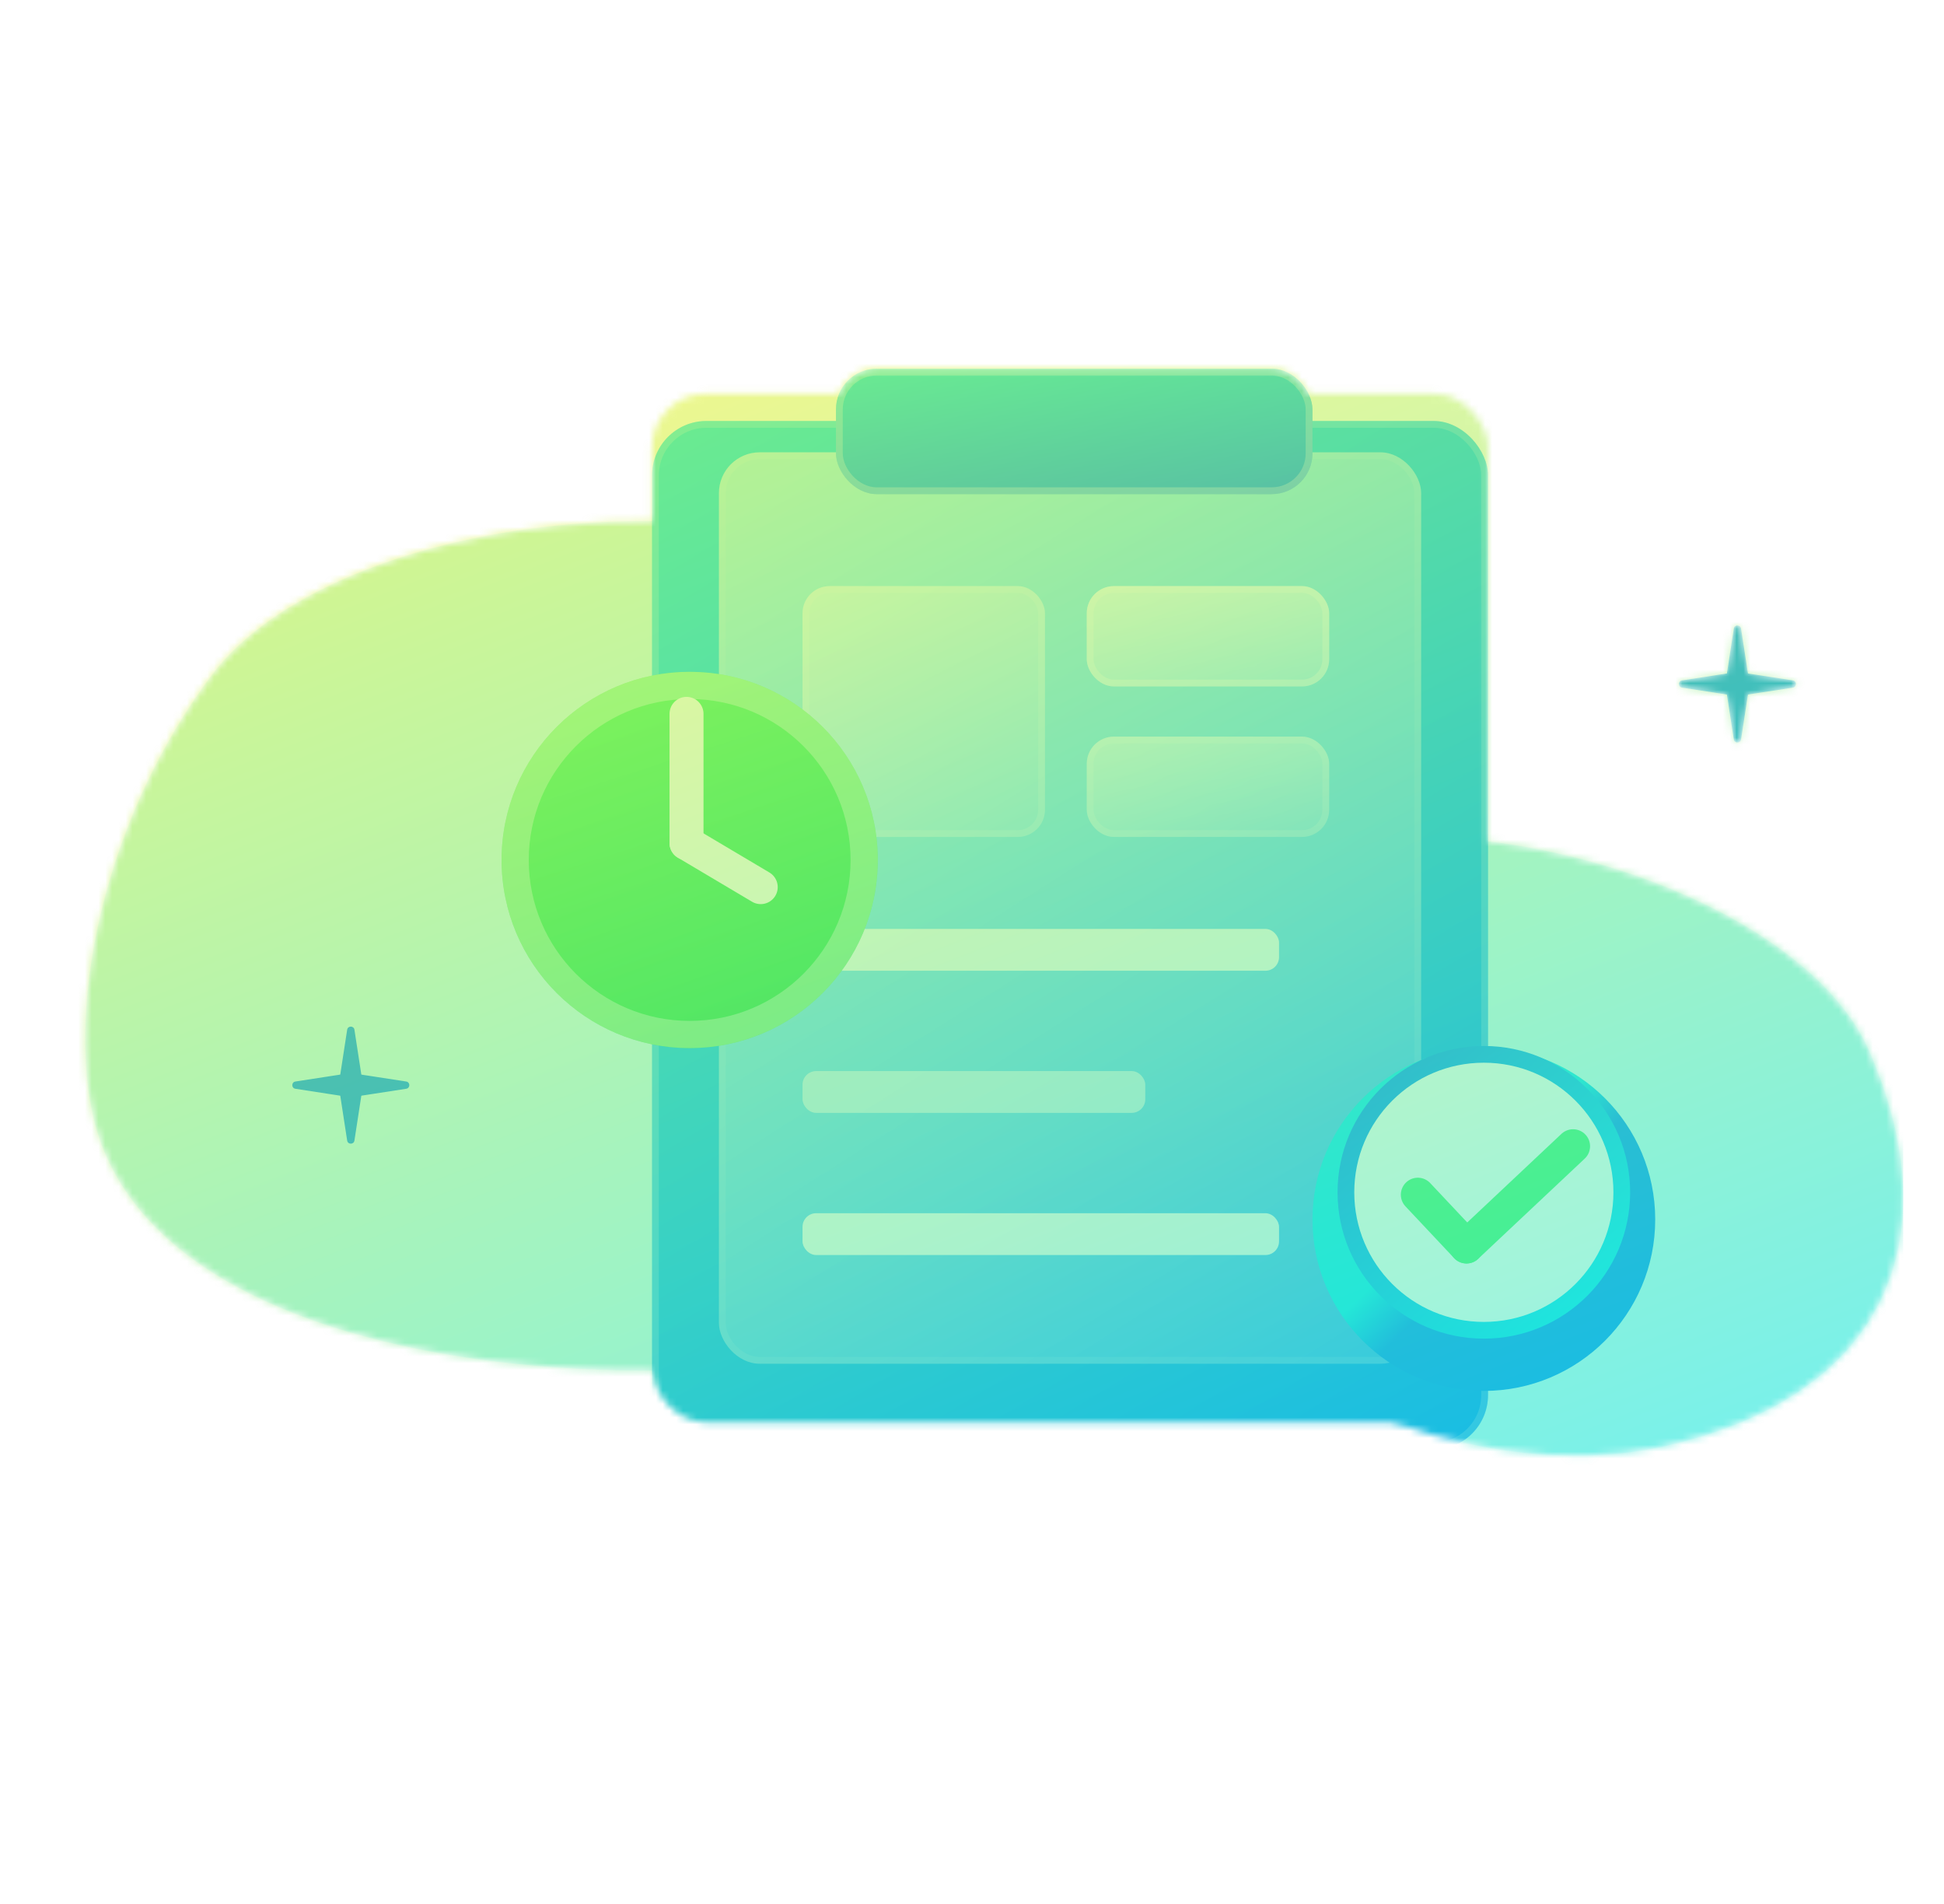 <svg width="286" height="280" viewBox="0 0 286 280" fill="none" xmlns="http://www.w3.org/2000/svg">
<mask id="mask0" mask-type="alpha" maskUnits="userSpaceOnUse" x="0" y="53" width="280" height="176">
<path d="M31.184 99.257C13.793 122.39 9.011 152.663 14.973 168.437C31.174 211.305 135.227 207.397 165.033 185.99C180.305 145.764 191.236 114.842 148.516 89.847C109.489 67.013 48.575 76.125 31.184 99.257Z" fill="#CCFAFF"/>
<path d="M171.907 182.538C165.573 164.145 168.74 143.782 175.777 134.915C194.902 110.817 262.844 126.704 275.01 154.621C287.175 182.538 277.102 205.563 244.747 212.753C215.189 219.322 178.241 200.93 171.907 182.538Z" fill="#CCFAFF"/>
<rect x="95.93" y="57.92" width="122.987" height="151.274" rx="8" fill="url(#paint0_linear)"/>
<rect x="96.43" y="58.42" width="121.987" height="150.274" rx="7.5" stroke="white" stroke-opacity="0.2"/>
<rect x="105.769" y="66.529" width="103.309" height="134.056" rx="6" fill="url(#paint1_linear)"/>
<rect x="106.269" y="67.029" width="102.309" height="133.056" rx="5.5" stroke="white" stroke-opacity="0.1"/>
<rect x="118.068" y="86.206" width="35.666" height="36.896" rx="4" fill="url(#paint2_linear)"/>
<rect x="118.568" y="86.706" width="34.666" height="35.896" rx="3.5" stroke="white" stroke-opacity="0.18"/>
<rect x="159.883" y="86.206" width="35.666" height="14.758" rx="4" fill="url(#paint3_linear)"/>
<rect x="160.383" y="86.706" width="34.666" height="13.758" rx="3.5" stroke="white" stroke-opacity="0.38"/>
<rect x="159.883" y="108.344" width="35.666" height="14.758" rx="4" fill="url(#paint4_linear)"/>
<rect x="160.383" y="108.844" width="34.666" height="13.758" rx="3.5" stroke="white" stroke-opacity="0.18"/>
<rect x="122.987" y="54.23" width="70.103" height="18.448" rx="6" fill="url(#paint5_linear)"/>
<rect x="123.487" y="54.73" width="69.103" height="17.448" rx="5.5" stroke="white" stroke-opacity="0.3"/>
<rect x="118.068" y="136.631" width="70.103" height="6.149" rx="2" fill="white" fill-opacity="0.9"/>
<rect x="118.068" y="178.447" width="70.103" height="6.149" rx="2" fill="white" fill-opacity="0.9"/>
<rect x="118.068" y="157.539" width="50.425" height="6.149" rx="2" fill="white" fill-opacity="0.6"/>
<circle cx="101.464" cy="122.488" r="27.672" fill="url(#paint6_linear)"/>
<circle cx="101.464" cy="122.488" r="25.672" stroke="white" stroke-opacity="0.39" stroke-width="4"/>
<path d="M101 105L101 124" stroke="white" stroke-width="5" stroke-linecap="round" stroke-linejoin="round"/>
<path d="M111.918 130.482L101 124" stroke="white" stroke-width="5" stroke-linecap="round" stroke-linejoin="round"/>
<circle cx="218.302" cy="175.372" r="25.212" fill="url(#paint7_linear)"/>
<circle cx="218.302" cy="175.372" r="21.523" transform="rotate(-180 218.302 175.372)" fill="url(#paint8_linear)"/>
<circle cx="218.302" cy="175.372" r="19.063" fill="white"/>
<path d="M231.43 168.596L215.751 183.34" stroke="#44F579" stroke-width="5" stroke-linecap="round" stroke-linejoin="round"/>
<path d="M208.59 175.725L215.751 183.34" stroke="#44F579" stroke-width="5" stroke-linecap="round" stroke-linejoin="round"/>
<path d="M51.075 151.458C51.169 150.847 52.049 150.847 52.143 151.458L53.386 159.527C53.436 159.854 53.183 160.15 52.852 160.15H50.367C50.036 160.15 49.782 159.854 49.833 159.527L51.075 151.458Z" fill="#0093FD"/>
<path d="M43.458 160.143C42.847 160.049 42.847 159.169 43.458 159.075L51.527 157.833C51.854 157.782 52.15 158.036 52.15 158.367V160.851C52.15 161.183 51.854 161.436 51.527 161.386L43.458 160.143Z" fill="#0093FD"/>
<path d="M51.075 167.76C51.169 168.371 52.049 168.371 52.143 167.76L53.386 159.691C53.436 159.364 53.183 159.069 52.852 159.069H50.367C50.036 159.069 49.782 159.364 49.833 159.691L51.075 167.76Z" fill="#0093FD"/>
<path d="M59.76 160.143C60.371 160.049 60.371 159.169 59.76 159.075L51.691 157.833C51.364 157.782 51.069 158.036 51.069 158.367L51.069 160.851C51.069 161.183 51.364 161.436 51.691 161.386L59.76 160.143Z" fill="#0093FD"/>
<path d="M255.075 92.458C255.169 91.847 256.049 91.847 256.143 92.458L257.386 100.527C257.436 100.854 257.183 101.15 256.851 101.15H254.367C254.036 101.15 253.782 100.854 253.833 100.527L255.075 92.458Z" fill="#0093FD"/>
<path d="M247.458 101.143C246.847 101.049 246.847 100.169 247.458 100.075L255.527 98.833C255.854 98.782 256.15 99.036 256.15 99.367V101.851C256.15 102.183 255.854 102.436 255.527 102.386L247.458 101.143Z" fill="#0093FD"/>
<path d="M255.075 108.76C255.169 109.371 256.049 109.371 256.143 108.76L257.386 100.691C257.436 100.364 257.183 100.069 256.851 100.069H254.367C254.036 100.069 253.782 100.364 253.833 100.691L255.075 108.76Z" fill="#0093FD"/>
<path d="M263.76 101.143C264.371 101.049 264.371 100.169 263.76 100.075L255.691 98.833C255.364 98.782 255.069 99.036 255.069 99.367L255.069 101.851C255.069 102.183 255.364 102.436 255.691 102.386L263.76 101.143Z" fill="#0093FD"/>
</mask>
<g mask="url(#mask0)">
<path d="M31.184 99.257C13.793 122.39 9.011 152.663 14.973 168.437C31.174 211.305 135.227 207.397 165.033 185.99C180.305 145.764 191.236 114.842 148.516 89.847C109.489 67.013 48.575 76.125 31.184 99.257Z" fill="#CCFAFF"/>
<path d="M171.907 182.538C165.573 164.145 168.74 143.782 175.777 134.915C194.902 110.817 262.844 126.704 275.01 154.621C287.175 182.538 277.102 205.563 244.747 212.753C215.189 219.322 178.241 200.93 171.907 182.538Z" fill="#CCFAFF"/>
<g filter="url(#filter0_d)">
<rect x="95.93" y="57.92" width="122.987" height="151.274" rx="8" fill="url(#paint9_linear)"/>
<rect x="96.43" y="58.42" width="121.987" height="150.274" rx="7.5" stroke="white" stroke-opacity="0.2"/>
</g>
<rect x="105.769" y="66.529" width="103.309" height="134.056" rx="6" fill="url(#paint10_linear)"/>
<rect x="106.269" y="67.029" width="102.309" height="133.056" rx="5.5" stroke="white" stroke-opacity="0.1"/>
<rect x="118.068" y="86.206" width="35.666" height="36.896" rx="4" fill="url(#paint11_linear)"/>
<rect x="118.568" y="86.706" width="34.666" height="35.896" rx="3.5" stroke="white" stroke-opacity="0.18"/>
<rect x="159.883" y="86.206" width="35.666" height="14.758" rx="4" fill="url(#paint12_linear)"/>
<rect x="160.383" y="86.706" width="34.666" height="13.758" rx="3.5" stroke="white" stroke-opacity="0.38"/>
<rect x="159.883" y="108.344" width="35.666" height="14.758" rx="4" fill="url(#paint13_linear)"/>
<rect x="160.383" y="108.844" width="34.666" height="13.758" rx="3.5" stroke="white" stroke-opacity="0.18"/>
<rect x="122.987" y="54.23" width="70.103" height="18.448" rx="6" fill="url(#paint14_linear)"/>
<rect x="123.487" y="54.73" width="69.103" height="17.448" rx="5.5" stroke="white" stroke-opacity="0.3"/>
<rect x="118.068" y="136.631" width="70.103" height="6.149" rx="2" fill="white" fill-opacity="0.9"/>
<rect x="118.068" y="178.447" width="70.103" height="6.149" rx="2" fill="white" fill-opacity="0.9"/>
<rect x="118.068" y="157.539" width="50.425" height="6.149" rx="2" fill="white" fill-opacity="0.6"/>
<g filter="url(#filter1_d)">
<circle cx="101.464" cy="122.488" r="27.672" fill="url(#paint15_linear)"/>
<circle cx="101.464" cy="122.488" r="25.672" stroke="white" stroke-opacity="0.39" stroke-width="4"/>
</g>
<path d="M101 105L101 124" stroke="white" stroke-width="5" stroke-linecap="round" stroke-linejoin="round"/>
<path d="M111.918 130.482L101 124" stroke="white" stroke-width="5" stroke-linecap="round" stroke-linejoin="round"/>
<g filter="url(#filter2_d)">
<circle cx="218.302" cy="175.372" r="25.212" fill="url(#paint16_linear)"/>
</g>
<circle cx="218.302" cy="175.372" r="21.523" transform="rotate(-180 218.302 175.372)" fill="url(#paint17_linear)"/>
<circle cx="218.302" cy="175.372" r="19.063" fill="white"/>
<path d="M231.43 168.596L215.751 183.34" stroke="#44F579" stroke-width="5" stroke-linecap="round" stroke-linejoin="round"/>
<path d="M208.59 175.725L215.751 183.34" stroke="#44F579" stroke-width="5" stroke-linecap="round" stroke-linejoin="round"/>
<path d="M51.075 151.458C51.169 150.847 52.049 150.847 52.143 151.458L53.386 159.527C53.436 159.854 53.183 160.15 52.852 160.15H50.367C50.036 160.15 49.782 159.854 49.833 159.527L51.075 151.458Z" fill="#0093FD"/>
<path d="M43.458 160.143C42.847 160.049 42.847 159.169 43.458 159.075L51.527 157.833C51.854 157.782 52.15 158.036 52.15 158.367V160.851C52.15 161.183 51.854 161.436 51.527 161.386L43.458 160.143Z" fill="#0093FD"/>
<path d="M51.075 167.76C51.169 168.371 52.049 168.371 52.143 167.76L53.386 159.691C53.436 159.364 53.183 159.069 52.852 159.069H50.367C50.036 159.069 49.782 159.364 49.833 159.691L51.075 167.76Z" fill="#0093FD"/>
<path d="M59.76 160.143C60.371 160.049 60.371 159.169 59.76 159.075L51.691 157.833C51.364 157.782 51.069 158.036 51.069 158.367L51.069 160.851C51.069 161.183 51.364 161.436 51.691 161.386L59.76 160.143Z" fill="#0093FD"/>
<path d="M255.075 92.458C255.169 91.847 256.049 91.847 256.143 92.458L257.386 100.527C257.436 100.854 257.183 101.15 256.851 101.15H254.367C254.036 101.15 253.782 100.854 253.833 100.527L255.075 92.458Z" fill="#0093FD"/>
<path d="M247.458 101.143C246.847 101.049 246.847 100.169 247.458 100.075L255.527 98.833C255.854 98.782 256.15 99.036 256.15 99.367V101.851C256.15 102.183 255.854 102.436 255.527 102.386L247.458 101.143Z" fill="#0093FD"/>
<path d="M255.075 108.76C255.169 109.371 256.049 109.371 256.143 108.76L257.386 100.691C257.436 100.364 257.183 100.069 256.851 100.069H254.367C254.036 100.069 253.782 100.364 253.833 100.691L255.075 108.76Z" fill="#0093FD"/>
<path d="M263.76 101.143C264.371 101.049 264.371 100.169 263.76 100.075L255.691 98.833C255.364 98.782 255.069 99.036 255.069 99.367L255.069 101.851C255.069 102.183 255.364 102.436 255.691 102.386L263.76 101.143Z" fill="#0093FD"/>
<g style="mix-blend-mode:color" opacity="0.5">
<rect y="45" width="280" height="190" fill="url(#paint18_linear)"/>
</g>
</g>
<defs>
<filter id="filter0_d" x="91.93" y="57.92" width="130.987" height="159.274" filterUnits="userSpaceOnUse" color-interpolation-filters="sRGB">
<feFlood flood-opacity="0" result="BackgroundImageFix"/>
<feColorMatrix in="SourceAlpha" type="matrix" values="0 0 0 0 0 0 0 0 0 0 0 0 0 0 0 0 0 0 127 0"/>
<feOffset dy="4"/>
<feGaussianBlur stdDeviation="2"/>
<feColorMatrix type="matrix" values="0 0 0 0 0 0 0 0 0 0 0 0 0 0 0 0 0 0 0.1 0"/>
<feBlend mode="normal" in2="BackgroundImageFix" result="effect1_dropShadow"/>
<feBlend mode="normal" in="SourceGraphic" in2="effect1_dropShadow" result="shape"/>
</filter>
<filter id="filter1_d" x="69.792" y="94.816" width="63.344" height="63.344" filterUnits="userSpaceOnUse" color-interpolation-filters="sRGB">
<feFlood flood-opacity="0" result="BackgroundImageFix"/>
<feColorMatrix in="SourceAlpha" type="matrix" values="0 0 0 0 0 0 0 0 0 0 0 0 0 0 0 0 0 0 127 0"/>
<feOffset dy="4"/>
<feGaussianBlur stdDeviation="2"/>
<feColorMatrix type="matrix" values="0 0 0 0 0 0 0 0 0 0 0 0 0 0 0 0 0 0 0.15 0"/>
<feBlend mode="normal" in2="BackgroundImageFix" result="effect1_dropShadow"/>
<feBlend mode="normal" in="SourceGraphic" in2="effect1_dropShadow" result="shape"/>
</filter>
<filter id="filter2_d" x="189.09" y="150.16" width="58.425" height="58.425" filterUnits="userSpaceOnUse" color-interpolation-filters="sRGB">
<feFlood flood-opacity="0" result="BackgroundImageFix"/>
<feColorMatrix in="SourceAlpha" type="matrix" values="0 0 0 0 0 0 0 0 0 0 0 0 0 0 0 0 0 0 127 0"/>
<feOffset dy="4"/>
<feGaussianBlur stdDeviation="2"/>
<feColorMatrix type="matrix" values="0 0 0 0 0 0 0 0 0 0 0 0 0 0 0 0 0 0 0.15 0"/>
<feBlend mode="normal" in2="BackgroundImageFix" result="effect1_dropShadow"/>
<feBlend mode="normal" in="SourceGraphic" in2="effect1_dropShadow" result="shape"/>
</filter>
<linearGradient id="paint0_linear" x1="95.93" y1="61.701" x2="192.233" y2="220.874" gradientUnits="userSpaceOnUse">
<stop stop-color="#00E5FD"/>
<stop offset="1" stop-color="#0093FD"/>
</linearGradient>
<linearGradient id="paint1_linear" x1="110.689" y1="72.209" x2="193.851" y2="202.781" gradientUnits="userSpaceOnUse">
<stop stop-color="white" stop-opacity="0.6"/>
<stop offset="1" stop-color="white" stop-opacity="0.2"/>
</linearGradient>
<linearGradient id="paint2_linear" x1="119.766" y1="87.77" x2="140.158" y2="127.931" gradientUnits="userSpaceOnUse">
<stop stop-color="white" stop-opacity="0.6"/>
<stop offset="1" stop-color="white" stop-opacity="0.2"/>
</linearGradient>
<linearGradient id="paint3_linear" x1="161.582" y1="86.832" x2="165.523" y2="106.237" gradientUnits="userSpaceOnUse">
<stop stop-color="white" stop-opacity="0.79"/>
<stop offset="1" stop-color="white" stop-opacity="0.36"/>
</linearGradient>
<linearGradient id="paint4_linear" x1="161.582" y1="108.97" x2="165.523" y2="128.375" gradientUnits="userSpaceOnUse">
<stop stop-color="white" stop-opacity="0.6"/>
<stop offset="1" stop-color="white" stop-opacity="0.2"/>
</linearGradient>
<linearGradient id="paint5_linear" x1="122.987" y1="54.691" x2="126.363" y2="80.771" gradientUnits="userSpaceOnUse">
<stop stop-color="#00E5FD"/>
<stop offset="1" stop-color="#0093FD"/>
</linearGradient>
<linearGradient id="paint6_linear" x1="91.626" y1="94.816" x2="109.459" y2="150.16" gradientUnits="userSpaceOnUse">
<stop stop-color="#44F579"/>
<stop offset="1" stop-color="#1ADF55"/>
</linearGradient>
<linearGradient id="paint7_linear" x1="198.624" y1="157.539" x2="234.905" y2="194.435" gradientUnits="userSpaceOnUse">
<stop offset="0.422" stop-color="#00E5FD"/>
<stop offset="0.578" stop-color="#0093FD"/>
</linearGradient>
<linearGradient id="paint8_linear" x1="201.504" y1="160.149" x2="232.476" y2="191.646" gradientUnits="userSpaceOnUse">
<stop stop-color="#00E5FD"/>
<stop offset="1" stop-color="#0093FD"/>
</linearGradient>
<linearGradient id="paint9_linear" x1="95.93" y1="61.701" x2="192.233" y2="220.874" gradientUnits="userSpaceOnUse">
<stop stop-color="#00E5FD"/>
<stop offset="1" stop-color="#0093FD"/>
</linearGradient>
<linearGradient id="paint10_linear" x1="110.689" y1="72.209" x2="193.851" y2="202.781" gradientUnits="userSpaceOnUse">
<stop stop-color="white" stop-opacity="0.6"/>
<stop offset="1" stop-color="white" stop-opacity="0.2"/>
</linearGradient>
<linearGradient id="paint11_linear" x1="119.766" y1="87.77" x2="140.158" y2="127.931" gradientUnits="userSpaceOnUse">
<stop stop-color="white" stop-opacity="0.6"/>
<stop offset="1" stop-color="white" stop-opacity="0.2"/>
</linearGradient>
<linearGradient id="paint12_linear" x1="161.582" y1="86.832" x2="165.523" y2="106.237" gradientUnits="userSpaceOnUse">
<stop stop-color="white" stop-opacity="0.79"/>
<stop offset="1" stop-color="white" stop-opacity="0.36"/>
</linearGradient>
<linearGradient id="paint13_linear" x1="161.582" y1="108.97" x2="165.523" y2="128.375" gradientUnits="userSpaceOnUse">
<stop stop-color="white" stop-opacity="0.6"/>
<stop offset="1" stop-color="white" stop-opacity="0.2"/>
</linearGradient>
<linearGradient id="paint14_linear" x1="122.987" y1="54.691" x2="126.363" y2="80.771" gradientUnits="userSpaceOnUse">
<stop stop-color="#00E5FD"/>
<stop offset="1" stop-color="#0093FD"/>
</linearGradient>
<linearGradient id="paint15_linear" x1="91.626" y1="94.816" x2="109.459" y2="150.16" gradientUnits="userSpaceOnUse">
<stop stop-color="#44F579"/>
<stop offset="1" stop-color="#1ADF55"/>
</linearGradient>
<linearGradient id="paint16_linear" x1="198.624" y1="157.539" x2="234.905" y2="194.435" gradientUnits="userSpaceOnUse">
<stop offset="0.422" stop-color="#00E5FD"/>
<stop offset="0.578" stop-color="#0093FD"/>
</linearGradient>
<linearGradient id="paint17_linear" x1="201.504" y1="160.149" x2="232.476" y2="191.646" gradientUnits="userSpaceOnUse">
<stop stop-color="#00E5FD"/>
<stop offset="1" stop-color="#0093FD"/>
</linearGradient>
<linearGradient id="paint18_linear" x1="11.127" y1="61.261" x2="111.207" y2="314.586" gradientUnits="userSpaceOnUse">
<stop stop-color="#F3F206"/>
<stop offset="1" stop-color="#00E5FD"/>
</linearGradient>
</defs>
</svg>
